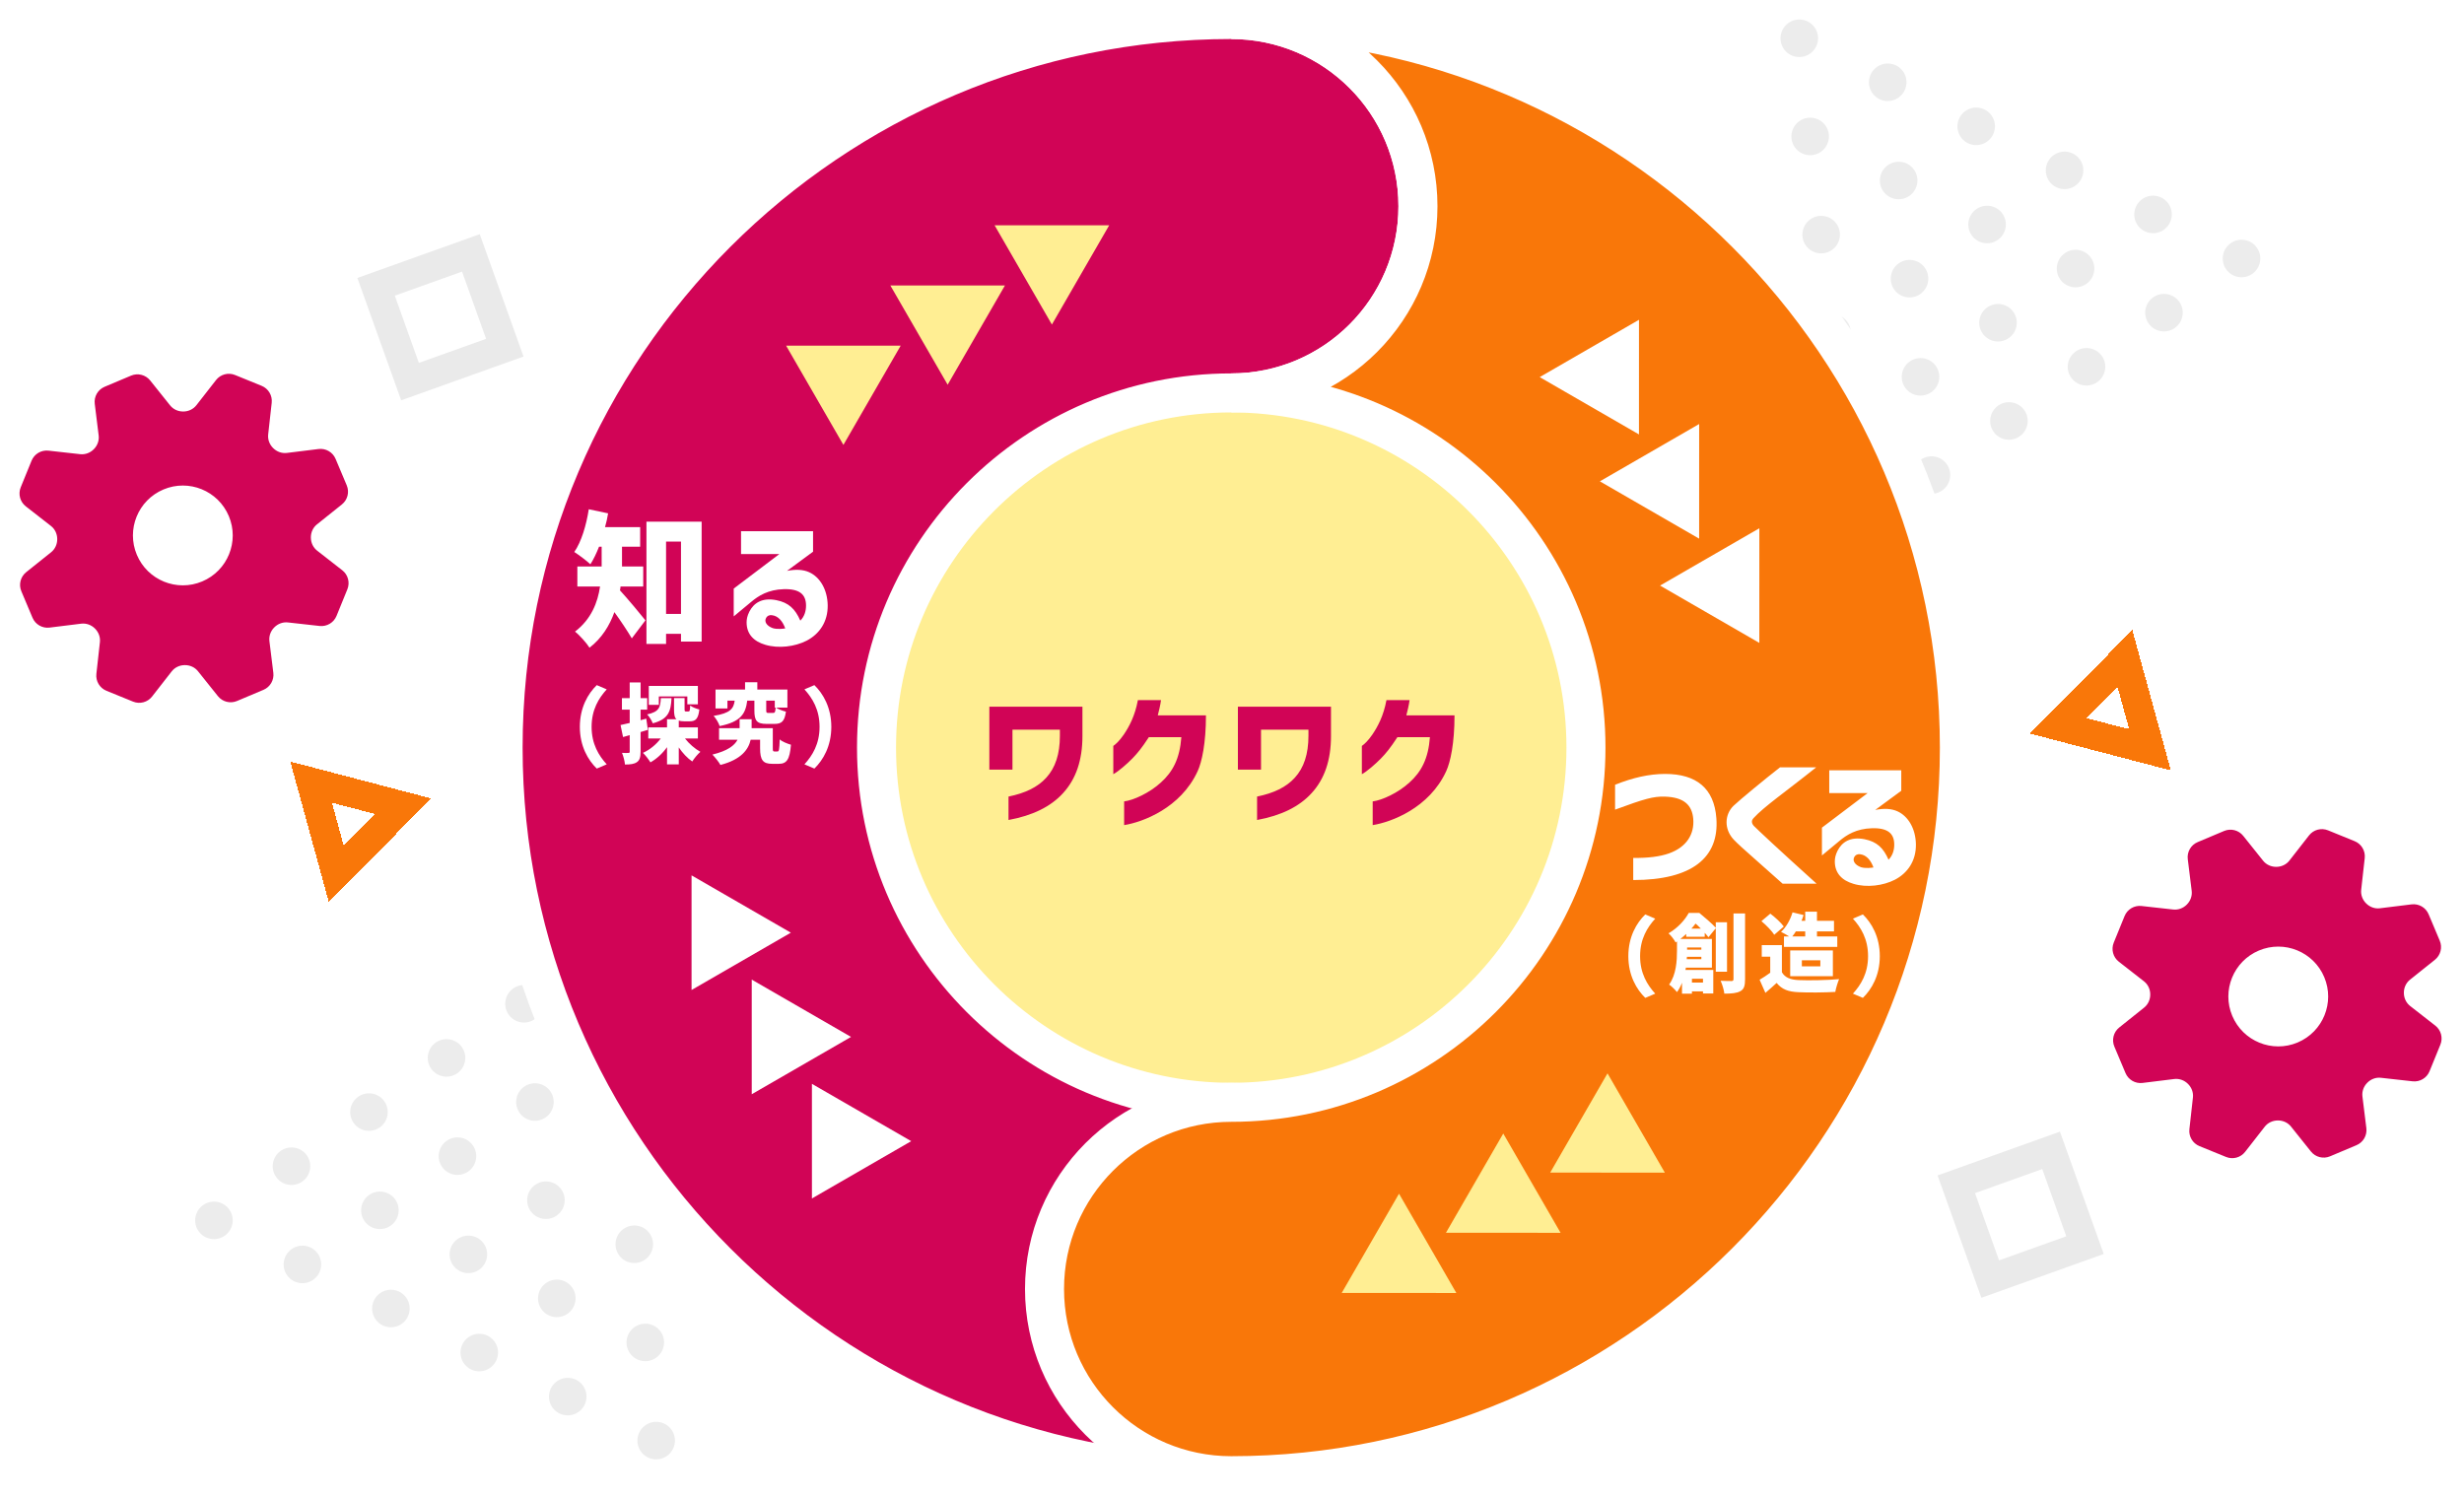 <svg width="505" height="307" viewBox="0 0 505 307" fill="none" xmlns="http://www.w3.org/2000/svg">
<path d="M41.648 246.986C39.904 248.203 39.476 250.601 40.692 252.341C41.907 254.08 44.305 254.503 46.048 253.286C47.791 252.068 48.219 249.671 47.004 247.931C45.789 246.191 43.391 245.768 41.648 246.986Z" fill="#ECECEC"/>
<path d="M57.541 235.883C55.798 237.101 55.37 239.498 56.586 241.238C57.801 242.977 60.199 243.4 61.942 242.183C63.685 240.965 64.113 238.568 62.898 236.828C61.683 235.088 59.284 234.665 57.541 235.883Z" fill="#ECECEC"/>
<path d="M73.421 224.79C71.678 226.007 71.25 228.405 72.465 230.145C73.681 231.884 76.079 232.307 77.822 231.09C79.565 229.872 79.993 227.475 78.778 225.735C77.562 223.995 75.164 223.572 73.421 224.79Z" fill="#ECECEC"/>
<path d="M89.315 213.687C87.572 214.905 87.144 217.302 88.359 219.042C89.575 220.781 91.973 221.205 93.716 219.987C95.459 218.769 95.887 216.372 94.672 214.632C93.456 212.892 91.058 212.469 89.315 213.687Z" fill="#ECECEC"/>
<path d="M105.195 202.594C103.452 203.812 103.024 206.209 104.239 207.949C105.454 209.688 107.853 210.112 109.596 208.894C111.339 207.676 111.767 205.279 110.551 203.539C109.336 201.799 106.938 201.376 105.195 202.594Z" fill="#ECECEC"/>
<path d="M121.089 191.491C119.346 192.709 118.918 195.106 120.133 196.846C121.348 198.586 123.747 199.009 125.49 197.791C127.233 196.573 127.661 194.176 126.445 192.436C125.23 190.697 122.832 190.273 121.089 191.491Z" fill="#ECECEC"/>
<path d="M59.782 256.017C58.038 257.235 57.61 259.632 58.826 261.372C60.041 263.111 62.439 263.534 64.182 262.317C65.925 261.099 66.353 258.702 65.138 256.962C63.923 255.222 61.525 254.799 59.782 256.017Z" fill="#ECECEC"/>
<path d="M75.661 244.924C73.918 246.142 73.49 248.539 74.705 250.279C75.921 252.019 78.319 252.442 80.062 251.224C81.805 250.006 82.233 247.609 81.018 245.869C79.802 244.13 77.404 243.706 75.661 244.924Z" fill="#ECECEC"/>
<path d="M91.555 233.821C89.812 235.039 89.384 237.436 90.599 239.176C91.814 240.916 94.213 241.339 95.956 240.121C97.699 238.904 98.127 236.506 96.912 234.767C95.696 233.027 93.298 232.604 91.555 233.821Z" fill="#ECECEC"/>
<path d="M107.435 222.728C105.692 223.946 105.264 226.343 106.479 228.083C107.694 229.823 110.093 230.246 111.836 229.028C113.579 227.811 114.007 225.413 112.791 223.673C111.576 221.934 109.178 221.511 107.435 222.728Z" fill="#ECECEC"/>
<path d="M123.329 211.625C121.585 212.843 121.157 215.24 122.373 216.98C123.588 218.72 125.986 219.143 127.729 217.925C129.473 216.708 129.9 214.31 128.685 212.57C127.47 210.831 125.072 210.408 123.329 211.625Z" fill="#ECECEC"/>
<path d="M77.915 265.048C76.172 266.266 75.744 268.663 76.959 270.403C78.175 272.143 80.573 272.566 82.316 271.348C84.059 270.131 84.487 267.733 83.272 265.993C82.057 264.254 79.658 263.831 77.915 265.048Z" fill="#ECECEC"/>
<path d="M93.795 253.955C92.052 255.173 91.624 257.57 92.839 259.31C94.055 261.05 96.453 261.473 98.196 260.255C99.939 259.037 100.367 256.64 99.152 254.9C97.936 253.161 95.538 252.738 93.795 253.955Z" fill="#ECECEC"/>
<path d="M109.689 242.852C107.946 244.07 107.518 246.467 108.733 248.207C109.948 249.947 112.347 250.37 114.09 249.152C115.833 247.935 116.261 245.537 115.046 243.798C113.83 242.058 111.432 241.635 109.689 242.852Z" fill="#ECECEC"/>
<path d="M125.569 231.759C123.826 232.977 123.398 235.374 124.613 237.114C125.828 238.854 128.227 239.277 129.97 238.059C131.713 236.842 132.141 234.444 130.925 232.705C129.71 230.965 127.312 230.542 125.569 231.759Z" fill="#ECECEC"/>
<path d="M96.025 274.075C94.282 275.293 93.854 277.69 95.07 279.43C96.285 281.17 98.683 281.593 100.426 280.375C102.169 279.158 102.597 276.76 101.382 275.02C100.167 273.281 97.768 272.858 96.025 274.075Z" fill="#ECECEC"/>
<path d="M111.919 262.972C110.176 264.19 109.748 266.588 110.963 268.327C112.179 270.067 114.577 270.49 116.32 269.272C118.063 268.055 118.491 265.657 117.276 263.918C116.061 262.178 113.662 261.755 111.919 262.972Z" fill="#ECECEC"/>
<path d="M127.799 251.88C126.056 253.097 125.628 255.495 126.843 257.235C128.058 258.974 130.456 259.397 132.2 258.18C133.943 256.962 134.371 254.565 133.155 252.825C131.94 251.085 129.542 250.662 127.799 251.88Z" fill="#ECECEC"/>
<path d="M114.159 283.107C112.416 284.324 111.988 286.722 113.203 288.461C114.418 290.201 116.817 290.624 118.56 289.407C120.303 288.189 120.731 285.791 119.516 284.052C118.3 282.312 115.902 281.889 114.159 283.107Z" fill="#ECECEC"/>
<path d="M130.053 272.004C128.31 273.221 127.882 275.619 129.097 277.358C130.312 279.098 132.711 279.521 134.454 278.304C136.197 277.086 136.625 274.688 135.409 272.949C134.194 271.209 131.796 270.786 130.053 272.004Z" fill="#ECECEC"/>
<path d="M132.283 292.124C130.54 293.342 130.112 295.739 131.327 297.479C132.543 299.218 134.941 299.642 136.684 298.424C138.427 297.206 138.855 294.809 137.64 293.069C136.425 291.329 134.026 290.906 132.283 292.124Z" fill="#ECECEC"/>
<path d="M461.603 56.133C463.346 54.916 463.774 52.518 462.558 50.779C461.343 49.039 458.945 48.616 457.202 49.833C455.459 51.051 455.031 53.449 456.246 55.188C457.461 56.928 459.859 57.351 461.603 56.133Z" fill="#ECECEC"/>
<path d="M445.709 67.236C447.452 66.019 447.88 63.621 446.665 61.882C445.449 60.142 443.051 59.719 441.308 60.936C439.565 62.154 439.137 64.552 440.352 66.291C441.567 68.031 443.966 68.454 445.709 67.236Z" fill="#ECECEC"/>
<path d="M429.829 78.329C431.572 77.112 432 74.714 430.785 72.975C429.569 71.235 427.171 70.812 425.428 72.029C423.685 73.247 423.257 75.644 424.472 77.384C425.688 79.124 428.086 79.547 429.829 78.329Z" fill="#ECECEC"/>
<path d="M413.935 89.432C415.678 88.215 416.106 85.817 414.891 84.077C413.675 82.338 411.277 81.915 409.534 83.132C407.791 84.35 407.363 86.747 408.578 88.487C409.794 90.227 412.192 90.65 413.935 89.432Z" fill="#ECECEC"/>
<path d="M398.055 100.525C399.798 99.308 400.226 96.91 399.011 95.17C397.796 93.431 395.397 93.008 393.654 94.225C391.911 95.443 391.483 97.84 392.699 99.58C393.914 101.32 396.312 101.743 398.055 100.525Z" fill="#ECECEC"/>
<path d="M382.161 111.628C383.904 110.41 384.332 108.013 383.117 106.273C381.902 104.534 379.503 104.11 377.76 105.328C376.017 106.546 375.589 108.943 376.805 110.683C378.02 112.423 380.418 112.846 382.161 111.628Z" fill="#ECECEC"/>
<path d="M443.469 47.102C445.212 45.885 445.64 43.487 444.424 41.748C443.209 40.008 440.811 39.585 439.068 40.802C437.324 42.02 436.897 44.417 438.112 46.157C439.327 47.897 441.725 48.32 443.469 47.102Z" fill="#ECECEC"/>
<path d="M427.589 58.195C429.332 56.977 429.76 54.58 428.545 52.84C427.33 51.1 424.931 50.677 423.188 51.895C421.445 53.113 421.017 55.51 422.232 57.25C423.448 58.989 425.846 59.413 427.589 58.195Z" fill="#ECECEC"/>
<path d="M411.695 69.298C413.438 68.08 413.866 65.683 412.651 63.943C411.436 62.203 409.037 61.78 407.294 62.998C405.551 64.216 405.123 66.613 406.338 68.353C407.554 70.092 409.952 70.516 411.695 69.298Z" fill="#ECECEC"/>
<path d="M395.815 80.391C397.558 79.173 397.986 76.776 396.771 75.036C395.556 73.296 393.157 72.873 391.414 74.091C389.671 75.309 389.243 77.706 390.459 79.446C391.674 81.185 394.072 81.609 395.815 80.391Z" fill="#ECECEC"/>
<path d="M379.921 91.494C381.665 90.276 382.093 87.879 380.877 86.139C379.662 84.399 377.264 83.976 375.521 85.194C373.777 86.412 373.35 88.809 374.565 90.549C375.78 92.288 378.178 92.712 379.921 91.494Z" fill="#ECECEC"/>
<path d="M425.335 38.071C427.078 36.853 427.506 34.456 426.291 32.716C425.075 30.976 422.677 30.553 420.934 31.771C419.191 32.989 418.763 35.386 419.978 37.126C421.193 38.865 423.592 39.289 425.335 38.071Z" fill="#ECECEC"/>
<path d="M409.455 49.164C411.198 47.946 411.626 45.549 410.411 43.809C409.196 42.069 406.797 41.646 405.054 42.864C403.311 44.082 402.883 46.479 404.098 48.219C405.314 49.959 407.712 50.382 409.455 49.164Z" fill="#ECECEC"/>
<path d="M393.561 60.267C395.304 59.049 395.732 56.652 394.517 54.912C393.302 53.172 390.903 52.749 389.16 53.967C387.417 55.184 386.989 57.582 388.204 59.322C389.42 61.061 391.818 61.484 393.561 60.267Z" fill="#ECECEC"/>
<path d="M377.681 71.36C379.424 70.142 379.852 67.745 378.637 66.005C377.422 64.265 375.023 63.842 373.28 65.06C371.537 66.278 371.109 68.675 372.325 70.415C373.54 72.154 375.938 72.578 377.681 71.36Z" fill="#ECECEC"/>
<path d="M407.225 29.044C408.968 27.826 409.396 25.429 408.181 23.689C406.965 21.949 404.567 21.526 402.824 22.744C401.081 23.962 400.653 26.359 401.868 28.099C403.083 29.838 405.482 30.262 407.225 29.044Z" fill="#ECECEC"/>
<path d="M391.331 40.147C393.074 38.929 393.502 36.532 392.287 34.792C391.071 33.052 388.673 32.629 386.93 33.847C385.187 35.065 384.759 37.462 385.974 39.202C387.189 40.941 389.588 41.364 391.331 40.147Z" fill="#ECECEC"/>
<path d="M375.451 51.239C377.194 50.022 377.622 47.624 376.407 45.885C375.192 44.145 372.794 43.722 371.05 44.939C369.307 46.157 368.879 48.554 370.095 50.294C371.31 52.034 373.708 52.457 375.451 51.239Z" fill="#ECECEC"/>
<path d="M389.091 20.012C390.834 18.795 391.262 16.397 390.047 14.658C388.832 12.918 386.433 12.495 384.69 13.713C382.947 14.93 382.519 17.328 383.734 19.067C384.95 20.807 387.348 21.23 389.091 20.012Z" fill="#ECECEC"/>
<path d="M373.197 31.116C374.94 29.898 375.368 27.5 374.153 25.761C372.938 24.021 370.539 23.598 368.796 24.816C367.053 26.033 366.625 28.431 367.841 30.17C369.056 31.91 371.454 32.333 373.197 31.116Z" fill="#ECECEC"/>
<path d="M370.967 10.995C372.71 9.778 373.138 7.38 371.923 5.641C370.707 3.901 368.309 3.478 366.566 4.695C364.823 5.913 364.395 8.31 365.61 10.05C366.825 11.79 369.224 12.213 370.967 10.995Z" fill="#ECECEC"/>
<circle cx="252.109" cy="153" r="71" fill="#FFEE93"/>
<path d="M252.344 302.471C170.056 302.471 103.109 235.524 103.109 153.235C103.109 70.946 170.056 4 252.344 4C273.479 4 290.612 21.133 290.612 42.268C290.612 63.403 273.479 80.536 252.344 80.536C212.257 80.536 179.644 113.149 179.644 153.236C179.644 193.323 212.257 225.936 252.344 225.936C273.479 225.936 290.612 243.069 290.612 264.204C290.612 285.339 273.479 302.471 252.344 302.471Z" fill="url(#paint0_linear_2532_3824)" stroke="white" stroke-width="8"/>
<path d="M252.344 4C273.479 4 290.612 21.133 290.612 42.268C290.612 63.403 273.479 80.536 252.344 80.536C292.43 80.536 325.044 113.149 325.044 153.236C325.044 193.323 292.431 225.936 252.344 225.936C231.209 225.936 214.076 243.069 214.076 264.204C214.076 285.339 231.209 302.472 252.344 302.472C334.633 302.472 401.579 235.526 401.579 153.237C401.579 70.948 334.633 4 252.344 4Z" fill="url(#paint1_linear_2532_3824)" stroke="white" stroke-width="8"/>
<path d="M206.697 163.27C210.087 162.58 212.667 161.35 214.407 159.43C216.297 157.39 217.227 154.54 217.227 150.82V149.56H207.507V157.75H202.767V144.85H221.847V150.88C221.847 155.8 220.527 159.67 217.887 162.55C215.367 165.34 211.617 167.17 206.697 168.07V163.27ZM230.392 164.26C232.252 164.05 235.612 162.52 237.922 160.39C240.352 158.2 241.792 155.53 242.122 151.09H235.462C233.992 153.34 233.122 154.39 232.072 155.47C231.022 156.55 229.132 158.2 228.172 158.68V152.89C228.682 152.53 229.402 151.9 230.332 150.55C231.442 148.9 232.612 146.74 233.212 143.5H237.952C237.802 144.61 237.532 145.66 237.292 146.62H247.162C247.162 152.38 246.322 156.19 245.452 158.08C241.972 165.64 234.172 168.52 230.392 169.12V164.26ZM257.639 163.27C261.029 162.58 263.609 161.35 265.349 159.43C267.239 157.39 268.169 154.54 268.169 150.82V149.56H258.449V157.75H253.709V144.85H272.789V150.88C272.789 155.8 271.469 159.67 268.829 162.55C266.309 165.34 262.559 167.17 257.639 168.07V163.27ZM281.335 164.26C283.195 164.05 286.555 162.52 288.865 160.39C291.295 158.2 292.735 155.53 293.065 151.09H286.405C284.935 153.34 284.065 154.39 283.015 155.47C281.965 156.55 280.075 158.2 279.115 158.68V152.89C279.625 152.53 280.345 151.9 281.275 150.55C282.385 148.9 283.555 146.74 284.155 143.5H288.895C288.745 144.61 288.475 145.66 288.235 146.62H298.105C298.105 152.38 297.265 156.19 296.395 158.08C292.915 165.64 285.115 168.52 281.335 169.12V164.26Z" fill="#D10456"/>
<path d="M127.181 120.22C127.151 120.49 127.121 120.76 127.061 121C128.561 122.62 131.531 126.19 132.281 127.15L129.491 130.84C128.561 129.28 127.211 127.24 125.921 125.47C124.931 128.23 123.341 130.81 120.821 132.76C120.281 131.86 118.691 130.09 117.851 129.46C121.181 126.91 122.501 123.49 122.981 120.22H118.331V116.11H123.311V112.06H122.771C122.231 113.44 121.631 114.67 121.001 115.66C120.251 114.94 118.601 113.71 117.701 113.14C119.141 111.07 120.161 107.68 120.671 104.38L124.631 105.22C124.481 106.15 124.271 107.11 124.001 108.04H131.201V112.06H127.481V116.11H131.831V120.22H127.181ZM132.491 131.98V106.93H143.801V131.5H139.571V129.91H136.511V131.98H132.491ZM136.511 125.83H139.571V111.01H136.511V125.83ZM156.857 132.16C154.487 131.47 153.017 129.97 153.017 127.57C153.017 126.94 153.137 126.25 153.587 125.35C154.487 123.61 156.167 122.44 159.107 123.01C161.657 123.52 162.977 124.81 164.027 127.21C164.897 126.34 165.197 125.2 165.197 124.12C165.197 121.84 163.877 120.67 160.637 120.76C157.427 120.85 155.447 122.11 153.917 123.4L150.377 126.34V120.64L159.737 113.56H151.877V108.88H166.637V113.08L161.297 117.01C163.127 116.65 164.627 116.74 165.827 117.28C168.107 118.3 169.577 120.91 169.637 124.03C169.697 127.45 167.927 129.97 165.317 131.32C162.917 132.55 159.557 132.97 156.857 132.16ZM157.037 126.61C156.557 127.39 157.127 128.29 158.357 128.74C159.287 129.04 160.637 128.86 160.937 128.8C160.427 127.39 159.527 126.25 158.237 126.1C157.577 126.01 157.247 126.28 157.037 126.61ZM118.841 148.979C118.841 145.013 120.523 142.162 122.312 140.427L124.348 141.294C122.719 143.083 121.249 145.456 121.249 148.979C121.249 152.503 122.719 154.876 124.348 156.665L122.312 157.532C120.523 155.797 118.841 152.946 118.841 148.979ZM135.026 144.464H132.972V140.586H143.03V144.358H140.87V142.746H135.026V144.464ZM127.181 148.608C127.73 148.501 128.368 148.342 129.058 148.183V145.456H127.465V143.1H129.058V139.878H131.29V143.1H132.635V145.456H131.29V147.616L132.458 147.297L132.777 149.599C132.281 149.759 131.785 149.9 131.29 150.042V154.044C131.29 155.159 131.113 155.815 130.546 156.204C129.979 156.612 129.2 156.7 128.084 156.7C128.049 156.063 127.766 155 127.482 154.31C128.031 154.345 128.58 154.345 128.775 154.327C128.988 154.327 129.058 154.274 129.058 154.044V150.679L127.695 151.069L127.181 148.608ZM131.768 154.31C133.167 153.69 134.477 152.61 135.416 151.37H132.866V149.086H136.708V147.421H138.638C138.231 147.049 138.143 146.376 138.143 145.349V143.083H140.303V145.332C140.303 145.792 140.356 145.827 140.586 145.827H141.1C141.348 145.827 141.419 145.668 141.454 144.606C141.861 144.942 142.747 145.279 143.331 145.42C143.118 147.333 142.57 147.846 141.365 147.846H140.197C139.754 147.846 139.4 147.793 139.116 147.704V149.086H143.03V151.37H140.391C141.241 152.45 142.392 153.46 143.543 154.097C143.012 154.557 142.251 155.461 141.879 156.08C140.87 155.39 139.913 154.363 139.116 153.194V156.665H136.708V153.141C135.77 154.451 134.601 155.531 133.308 156.257C132.954 155.673 132.264 154.77 131.768 154.31ZM132.635 146.43C135.132 145.898 135.345 144.942 135.433 143.1H137.629C137.505 145.774 137.009 147.421 133.786 148.253C133.592 147.704 133.06 146.855 132.635 146.43ZM158.793 145.031V143.614H157.04V145.58C157.04 146.093 157.111 146.128 157.518 146.128H158.457C158.811 146.128 158.9 145.969 158.97 145.031H158.793ZM146.008 154.664C149.143 153.902 150.559 152.787 151.161 151.618H147.372V149.245H151.586V147.421H154.048V149.245H158.386V153.336C158.386 153.955 158.439 154.026 158.74 154.026H159.342C159.661 154.026 159.732 153.707 159.803 151.547C160.281 152.007 161.432 152.45 162.105 152.645C161.857 155.708 161.219 156.558 159.608 156.558H158.244C156.385 156.558 155.783 155.797 155.783 153.371V151.618H153.853C153.392 153.654 151.887 155.691 147.655 156.789C147.301 156.151 146.557 155.23 146.008 154.664ZM146.256 146.731C149.727 146.182 150.347 145.225 150.577 143.614H149.089V145.208H146.646V141.33H152.702V139.842H155.216V141.33H161.379V145.031H159.041C159.502 145.367 160.476 145.721 161.078 145.863C160.812 147.846 160.192 148.377 158.74 148.377H157.111C155.057 148.377 154.614 147.669 154.614 145.615V143.614H153.145C152.808 146.252 151.887 147.935 147.496 148.82C147.301 148.183 146.717 147.226 146.256 146.731ZM170.378 148.979C170.378 152.946 168.696 155.797 166.907 157.532L164.871 156.665C166.5 154.876 167.97 152.503 167.97 148.979C167.97 145.456 166.5 143.083 164.871 141.294L166.907 140.427C168.696 142.162 170.378 145.013 170.378 148.979Z" fill="white"/>
<path d="M334.732 175.85C337.762 175.88 340.192 175.58 342.052 174.92C345.682 173.63 347.302 170.96 347.032 167.81C346.792 165.14 345.292 163.4 341.182 163.28C338.872 163.22 337.102 163.7 331.012 165.95V160.85C334.612 159.41 337.972 158.63 341.272 158.63C347.662 158.63 351.322 161.57 351.772 167.72C352.372 175.76 346.822 180.38 334.732 180.38V175.85ZM359.446 175.88C357.646 174.29 356.026 172.85 355.306 172.07C353.296 169.88 353.476 166.94 355.276 165.17C356.566 163.94 361.696 159.71 364.816 157.28H372.226C366.016 162.26 361.606 165.26 359.356 167.72C359.176 167.93 359.056 168.14 359.056 168.41C359.056 168.68 359.176 168.98 359.446 169.28C360.286 170.12 364.396 173.99 372.316 181.13H365.356L359.446 175.88ZM379.888 181.16C377.518 180.47 376.048 178.97 376.048 176.57C376.048 175.94 376.168 175.25 376.618 174.35C377.518 172.61 379.198 171.44 382.138 172.01C384.688 172.52 386.008 173.81 387.058 176.21C387.928 175.34 388.228 174.2 388.228 173.12C388.228 170.84 386.908 169.67 383.668 169.76C380.458 169.85 378.478 171.11 376.948 172.4L373.408 175.34V169.64L382.768 162.56H374.908V157.88H389.668V162.08L384.328 166.01C386.158 165.65 387.658 165.74 388.858 166.28C391.138 167.3 392.608 169.91 392.668 173.03C392.728 176.45 390.958 178.97 388.348 180.32C385.948 181.55 382.588 181.97 379.888 181.16ZM380.068 175.61C379.588 176.39 380.158 177.29 381.388 177.74C382.318 178.04 383.668 177.86 383.968 177.8C383.458 176.39 382.558 175.25 381.268 175.1C380.608 175.01 380.278 175.28 380.068 175.61Z" fill="white"/>
<path d="M333.732 195.979C333.732 192.013 335.414 189.162 337.202 187.426L339.239 188.294C337.61 190.083 336.14 192.455 336.14 195.979C336.14 199.503 337.61 201.876 339.239 203.665L337.202 204.532C335.414 202.797 333.732 199.946 333.732 195.979ZM348.588 190.331C348.234 189.959 347.862 189.604 347.508 189.303C347.26 189.64 346.977 189.976 346.658 190.331H348.588ZM341.966 191.304C343.949 190.136 345.33 188.542 346.109 187.125H348.287C349.368 188.011 350.82 189.25 351.652 190.153V189.038H353.954V199.167H351.652V190.26L350.147 192.101C349.952 191.853 349.704 191.535 349.385 191.198V192.013H345.596V191.428C345.224 191.765 344.817 192.119 344.392 192.455H350.855V198.334H345.525C345.507 198.494 345.472 198.653 345.436 198.813H351.138V203.629H349.031V203.204H346.765V203.665H344.728V201.433C344.463 202.124 344.126 202.779 343.701 203.346C343.382 202.921 342.515 202.071 342.09 201.805C343.559 199.751 343.701 196.865 343.701 194.846V192.969L343.418 193.164C343.134 192.597 342.426 191.694 341.966 191.304ZM345.702 196.599H348.695V196.121H345.738L345.702 196.599ZM345.773 194.651H348.695V194.209H345.773V194.651ZM346.765 201.398H349.031V200.619H346.765V201.398ZM352.644 201.026C353.564 201.079 354.538 201.079 354.875 201.079C355.158 201.079 355.282 200.973 355.282 200.672V187.232H357.655V200.69C357.655 202.053 357.442 202.744 356.699 203.151C355.955 203.576 354.857 203.665 353.405 203.665C353.334 202.939 352.98 201.752 352.644 201.026ZM368.071 190.897C367.84 191.287 367.592 191.623 367.327 191.942H369.983V190.897H368.071ZM360.633 200.814C361.324 200.406 362.103 199.91 362.811 199.379V196.086H361.076V193.713H365.202V199.273C365.822 200.371 366.955 200.814 368.62 200.884C370.656 200.973 374.499 200.92 376.925 200.69C376.659 201.309 376.269 202.549 376.145 203.31C374.02 203.434 370.656 203.47 368.566 203.364C366.565 203.275 365.237 202.832 364.122 201.469C363.431 202.106 362.723 202.744 361.82 203.505L360.633 200.814ZM361.005 188.808L362.829 187.267C363.785 187.993 365.007 189.091 365.592 189.906L363.626 191.605C363.148 190.791 361.961 189.604 361.005 188.808ZM365.025 191.003C366.07 190.065 366.937 188.524 367.38 187.001L369.647 187.55C369.523 187.958 369.381 188.347 369.222 188.737H369.983V186.86H372.391V188.737H375.88V190.897H372.391V191.942H376.553V194.085H365.627V191.942H366.689C366.176 191.605 365.468 191.216 365.025 191.003ZM366.902 200.088V194.811H375.65V200.088H366.902ZM369.292 198.069H373.082V196.829H369.292V198.069ZM385.268 195.979C385.268 199.946 383.586 202.797 381.798 204.532L379.761 203.665C381.39 201.876 382.86 199.503 382.86 195.979C382.86 192.455 381.39 190.083 379.761 188.294L381.798 187.426C383.586 189.162 385.268 192.013 385.268 195.979Z" fill="white"/>
<path d="M215.587 66.521L227.333 46.172L203.84 46.174L215.587 66.521Z" fill="#FFEE93"/>
<path d="M194.222 78.856L205.968 58.507L182.475 58.509L194.222 78.856Z" fill="#FFEE93"/>
<path d="M172.857 91.191L184.603 70.842L161.109 70.844L172.857 91.191Z" fill="#FFEE93"/>
<path d="M298.478 265.018L274.982 265.015L286.73 244.67L298.478 265.018Z" fill="#FFEE93"/>
<path d="M319.843 252.682L296.347 252.68L308.096 232.335L319.843 252.682Z" fill="#FFEE93"/>
<path d="M341.209 240.348L317.713 240.345L329.461 220L341.209 240.348Z" fill="#FFEE93"/>
<path d="M162.084 191.168L141.735 179.422L141.736 202.915L162.084 191.168Z" fill="white"/>
<path d="M174.42 212.533L154.07 200.787L154.072 224.281L174.42 212.533Z" fill="white"/>
<path d="M186.754 233.898L166.404 222.152L166.406 245.645L186.754 233.898Z" fill="white"/>
<path d="M360.58 108.276L360.577 131.772L340.232 120.023L360.58 108.276Z" fill="white"/>
<path d="M348.244 86.91L348.241 110.406L327.896 98.658L348.244 86.91Z" fill="white"/>
<path d="M335.91 65.546L335.908 89.042L315.562 77.294L335.91 65.546Z" fill="white"/>
<g filter="url(#filter0_d_2532_3824)">
<rect x="96.51" y="47.835" width="20.636" height="20.636" transform="rotate(70.314 96.51 47.835)" stroke="#EAEAEA" stroke-width="6"/>
</g>
<g filter="url(#filter1_d_2532_3824)">
<path d="M68.908 175.068L82.579 161.232L63.761 156.311L68.908 175.068Z" stroke="#F97709" stroke-width="6" shape-rendering="crispEdges"/>
</g>
<g filter="url(#filter2_d_2532_3824)">
<path d="M65.503 124.303L59.007 123.579C57.972 123.464 56.954 123.848 56.222 124.589C56.214 124.597 56.207 124.604 56.199 124.612C55.464 125.353 55.09 126.378 55.218 127.414L56.02 133.901C56.203 135.386 55.378 136.813 53.998 137.394L48.572 139.68C47.193 140.261 45.595 139.855 44.661 138.686L40.579 133.581C39.927 132.766 38.933 132.317 37.889 132.326C37.878 132.326 37.867 132.326 37.856 132.326C36.815 132.333 35.828 132.792 35.188 133.613L31.168 138.767C30.248 139.947 28.655 140.372 27.269 139.808L21.816 137.587C20.43 137.022 19.587 135.606 19.753 134.118L20.476 127.622C20.591 126.587 20.206 125.569 19.466 124.837C19.458 124.829 19.45 124.822 19.443 124.814C18.702 124.079 17.677 123.705 16.641 123.833L10.154 124.635C8.669 124.818 7.242 123.993 6.661 122.613L4.375 117.187C3.794 115.808 4.2 114.21 5.369 113.275L10.474 109.194C11.289 108.542 11.737 107.548 11.729 106.504C11.729 106.493 11.729 106.482 11.729 106.471C11.722 105.429 11.263 104.443 10.441 103.803L5.288 99.783C4.108 98.862 3.683 97.269 4.247 95.883L6.468 90.43C7.032 89.044 8.449 88.201 9.937 88.367L16.432 89.091C17.468 89.206 18.485 88.821 19.217 88.081C19.225 88.073 19.233 88.065 19.241 88.057C19.976 87.316 20.349 86.291 20.221 85.256L19.42 78.769C19.236 77.283 20.062 75.857 21.441 75.276L26.867 72.99C28.247 72.409 29.844 72.815 30.779 73.984L34.861 79.089C35.512 79.904 36.507 80.352 37.55 80.344C37.561 80.344 37.572 80.344 37.583 80.344C38.625 80.337 39.611 79.877 40.252 79.056L44.272 73.903C45.192 72.722 46.785 72.297 48.171 72.862L53.624 75.082C55.01 75.647 55.853 77.064 55.687 78.551L54.964 85.047C54.849 86.082 55.233 87.1 55.974 87.832C55.981 87.84 55.989 87.847 55.997 87.855C56.738 88.59 57.763 88.964 58.799 88.836L65.285 88.034C66.771 87.851 68.198 88.676 68.779 90.056L71.065 95.482C71.646 96.861 71.24 98.459 70.071 99.394L64.966 103.475C64.151 104.127 63.703 105.122 63.711 106.165C63.711 106.176 63.711 106.187 63.711 106.198C63.718 107.239 64.178 108.226 64.999 108.866L70.153 112.887C71.333 113.807 71.758 115.4 71.193 116.786L68.973 122.239C68.407 123.626 66.991 124.469 65.503 124.303ZM46.897 101.779C44.704 96.574 38.707 94.132 33.502 96.325C28.297 98.517 25.856 104.514 28.048 109.719C30.241 114.924 36.238 117.366 41.443 115.173C46.648 112.98 49.09 106.983 46.897 101.779Z" fill="#D10456"/>
</g>
<g filter="url(#filter3_d_2532_3824)">
<rect x="407.896" y="258.165" width="20.636" height="20.636" transform="rotate(-109.686 407.896 258.165)" stroke="#EAEAEA" stroke-width="6"/>
</g>
<g filter="url(#filter4_d_2532_3824)">
<path d="M435.499 130.932L421.828 144.768L440.646 149.689L435.499 130.932Z" stroke="#F97709" stroke-width="6" shape-rendering="crispEdges"/>
</g>
<g filter="url(#filter5_d_2532_3824)">
<path d="M438.903 181.698L445.399 182.421C446.434 182.537 447.452 182.152 448.184 181.412C448.192 181.404 448.2 181.396 448.208 181.388C448.942 180.647 449.316 179.622 449.188 178.587L448.387 172.1C448.203 170.614 449.028 169.187 450.408 168.606L455.834 166.321C457.213 165.739 458.811 166.145 459.746 167.314L463.827 172.419C464.479 173.235 465.473 173.683 466.517 173.675C466.528 173.674 466.539 173.674 466.55 173.674C467.591 173.668 468.578 173.208 469.218 172.387L473.238 167.233C474.158 166.053 475.751 165.628 477.137 166.193L482.59 168.413C483.977 168.978 484.819 170.395 484.654 171.882L483.93 178.378C483.815 179.413 484.2 180.431 484.94 181.163C484.948 181.171 484.956 181.179 484.964 181.186C485.705 181.921 486.729 182.295 487.765 182.167L494.252 181.365C495.737 181.182 497.164 182.007 497.745 183.387L500.031 188.813C500.612 190.192 500.206 191.79 499.037 192.725L493.932 196.806C493.117 197.458 492.669 198.452 492.677 199.496C492.677 199.507 492.677 199.518 492.677 199.529C492.684 200.571 493.144 201.557 493.965 202.198L499.118 206.218C500.299 207.138 500.723 208.731 500.159 210.117L497.938 215.57C497.374 216.956 495.957 217.799 494.469 217.633L487.974 216.91C486.939 216.794 485.921 217.179 485.189 217.92C485.181 217.928 485.173 217.935 485.166 217.943C484.431 218.684 484.057 219.709 484.185 220.744L484.986 227.231C485.17 228.717 484.345 230.144 482.965 230.725L477.539 233.011C476.16 233.592 474.562 233.186 473.627 232.017L469.546 226.911C468.894 226.096 467.9 225.648 466.856 225.656C466.845 225.656 466.834 225.657 466.823 225.657C465.781 225.663 464.795 226.123 464.155 226.944L460.135 232.098C459.214 233.278 457.621 233.703 456.235 233.138L450.782 230.918C449.396 230.353 448.553 228.937 448.719 227.449L449.442 220.953C449.558 219.918 449.173 218.9 448.433 218.168C448.425 218.16 448.417 218.153 448.409 218.145C447.668 217.41 446.643 217.036 445.608 217.164L439.121 217.966C437.635 218.149 436.209 217.324 435.627 215.944L433.341 210.518C432.76 209.139 433.166 207.541 434.335 206.606L439.44 202.525C440.255 201.873 440.704 200.879 440.695 199.835C440.695 199.824 440.695 199.813 440.695 199.802C440.688 198.761 440.229 197.774 439.407 197.134L434.254 193.114C433.074 192.193 432.649 190.601 433.213 189.214L435.434 183.761C435.999 182.375 437.416 181.532 438.903 181.698ZM457.509 204.222C459.702 209.426 465.699 211.868 470.904 209.676C476.109 207.483 478.551 201.486 476.358 196.281C474.165 191.076 468.168 188.634 462.963 190.827C457.759 193.02 455.317 199.017 457.509 204.222Z" fill="#D10456"/>
</g>
<defs>
<filter id="filter0_d_2532_3824" x="69.246" y="44" width="42.051" height="42.051" filterUnits="userSpaceOnUse" color-interpolation-filters="sRGB">
<feFlood flood-opacity="0" result="BackgroundImageFix"/>
<feColorMatrix in="SourceAlpha" type="matrix" values="0 0 0 0 0 0 0 0 0 0 0 0 0 0 0 0 0 0 127 0" result="hardAlpha"/>
<feOffset dy="4"/>
<feGaussianBlur stdDeviation="2"/>
<feComposite in2="hardAlpha" operator="out"/>
<feColorMatrix type="matrix" values="0 0 0 0 0 0 0 0 0 0 0 0 0 0 0 0 0 0 0.25 0"/>
<feBlend mode="normal" in2="BackgroundImageFix" result="effect1_dropShadow_2532_3824"/>
<feBlend mode="normal" in="SourceGraphic" in2="effect1_dropShadow_2532_3824" result="shape"/>
</filter>
<filter id="filter1_d_2532_3824" x="55.492" y="152.094" width="36.873" height="36.779" filterUnits="userSpaceOnUse" color-interpolation-filters="sRGB">
<feFlood flood-opacity="0" result="BackgroundImageFix"/>
<feColorMatrix in="SourceAlpha" type="matrix" values="0 0 0 0 0 0 0 0 0 0 0 0 0 0 0 0 0 0 127 0" result="hardAlpha"/>
<feOffset dy="4"/>
<feGaussianBlur stdDeviation="2"/>
<feComposite in2="hardAlpha" operator="out"/>
<feColorMatrix type="matrix" values="0 0 0 0 0 0 0 0 0 0 0 0 0 0 0 0 0 0 0.25 0"/>
<feBlend mode="normal" in2="BackgroundImageFix" result="effect1_dropShadow_2532_3824"/>
<feBlend mode="normal" in="SourceGraphic" in2="effect1_dropShadow_2532_3824" result="shape"/>
</filter>
<filter id="filter2_d_2532_3824" x="0" y="72.615" width="75.441" height="75.44" filterUnits="userSpaceOnUse" color-interpolation-filters="sRGB">
<feFlood flood-opacity="0" result="BackgroundImageFix"/>
<feColorMatrix in="SourceAlpha" type="matrix" values="0 0 0 0 0 0 0 0 0 0 0 0 0 0 0 0 0 0 127 0" result="hardAlpha"/>
<feOffset dy="4"/>
<feGaussianBlur stdDeviation="2"/>
<feComposite in2="hardAlpha" operator="out"/>
<feColorMatrix type="matrix" values="0 0 0 0 0 0 0 0 0 0 0 0 0 0 0 0 0 0 0.25 0"/>
<feBlend mode="normal" in2="BackgroundImageFix" result="effect1_dropShadow_2532_3824"/>
<feBlend mode="normal" in="SourceGraphic" in2="effect1_dropShadow_2532_3824" result="shape"/>
</filter>
<filter id="filter3_d_2532_3824" x="393.109" y="227.949" width="42.051" height="42.051" filterUnits="userSpaceOnUse" color-interpolation-filters="sRGB">
<feFlood flood-opacity="0" result="BackgroundImageFix"/>
<feColorMatrix in="SourceAlpha" type="matrix" values="0 0 0 0 0 0 0 0 0 0 0 0 0 0 0 0 0 0 127 0" result="hardAlpha"/>
<feOffset dy="4"/>
<feGaussianBlur stdDeviation="2"/>
<feComposite in2="hardAlpha" operator="out"/>
<feColorMatrix type="matrix" values="0 0 0 0 0 0 0 0 0 0 0 0 0 0 0 0 0 0 0.25 0"/>
<feBlend mode="normal" in2="BackgroundImageFix" result="effect1_dropShadow_2532_3824"/>
<feBlend mode="normal" in="SourceGraphic" in2="effect1_dropShadow_2532_3824" result="shape"/>
</filter>
<filter id="filter4_d_2532_3824" x="412.041" y="125.127" width="36.873" height="36.779" filterUnits="userSpaceOnUse" color-interpolation-filters="sRGB">
<feFlood flood-opacity="0" result="BackgroundImageFix"/>
<feColorMatrix in="SourceAlpha" type="matrix" values="0 0 0 0 0 0 0 0 0 0 0 0 0 0 0 0 0 0 127 0" result="hardAlpha"/>
<feOffset dy="4"/>
<feGaussianBlur stdDeviation="2"/>
<feComposite in2="hardAlpha" operator="out"/>
<feColorMatrix type="matrix" values="0 0 0 0 0 0 0 0 0 0 0 0 0 0 0 0 0 0 0.25 0"/>
<feBlend mode="normal" in2="BackgroundImageFix" result="effect1_dropShadow_2532_3824"/>
<feBlend mode="normal" in="SourceGraphic" in2="effect1_dropShadow_2532_3824" result="shape"/>
</filter>
<filter id="filter5_d_2532_3824" x="428.965" y="165.946" width="75.441" height="75.44" filterUnits="userSpaceOnUse" color-interpolation-filters="sRGB">
<feFlood flood-opacity="0" result="BackgroundImageFix"/>
<feColorMatrix in="SourceAlpha" type="matrix" values="0 0 0 0 0 0 0 0 0 0 0 0 0 0 0 0 0 0 127 0" result="hardAlpha"/>
<feOffset dy="4"/>
<feGaussianBlur stdDeviation="2"/>
<feComposite in2="hardAlpha" operator="out"/>
<feColorMatrix type="matrix" values="0 0 0 0 0 0 0 0 0 0 0 0 0 0 0 0 0 0 0.25 0"/>
<feBlend mode="normal" in2="BackgroundImageFix" result="effect1_dropShadow_2532_3824"/>
<feBlend mode="normal" in="SourceGraphic" in2="effect1_dropShadow_2532_3824" result="shape"/>
</filter>
<linearGradient id="paint0_linear_2532_3824" x1="196.861" y1="4" x2="196.861" y2="302.472" gradientUnits="userSpaceOnUse">
<stop stop-color="#D10456"/>
<stop offset="1" stop-color="#D10456"/>
</linearGradient>
<linearGradient id="paint1_linear_2532_3824" x1="307.828" y1="4" x2="307.828" y2="302.472" gradientUnits="userSpaceOnUse">
<stop stop-color="#F97709"/>
<stop offset="1" stop-color="#F97709"/>
</linearGradient>
</defs>
</svg>
